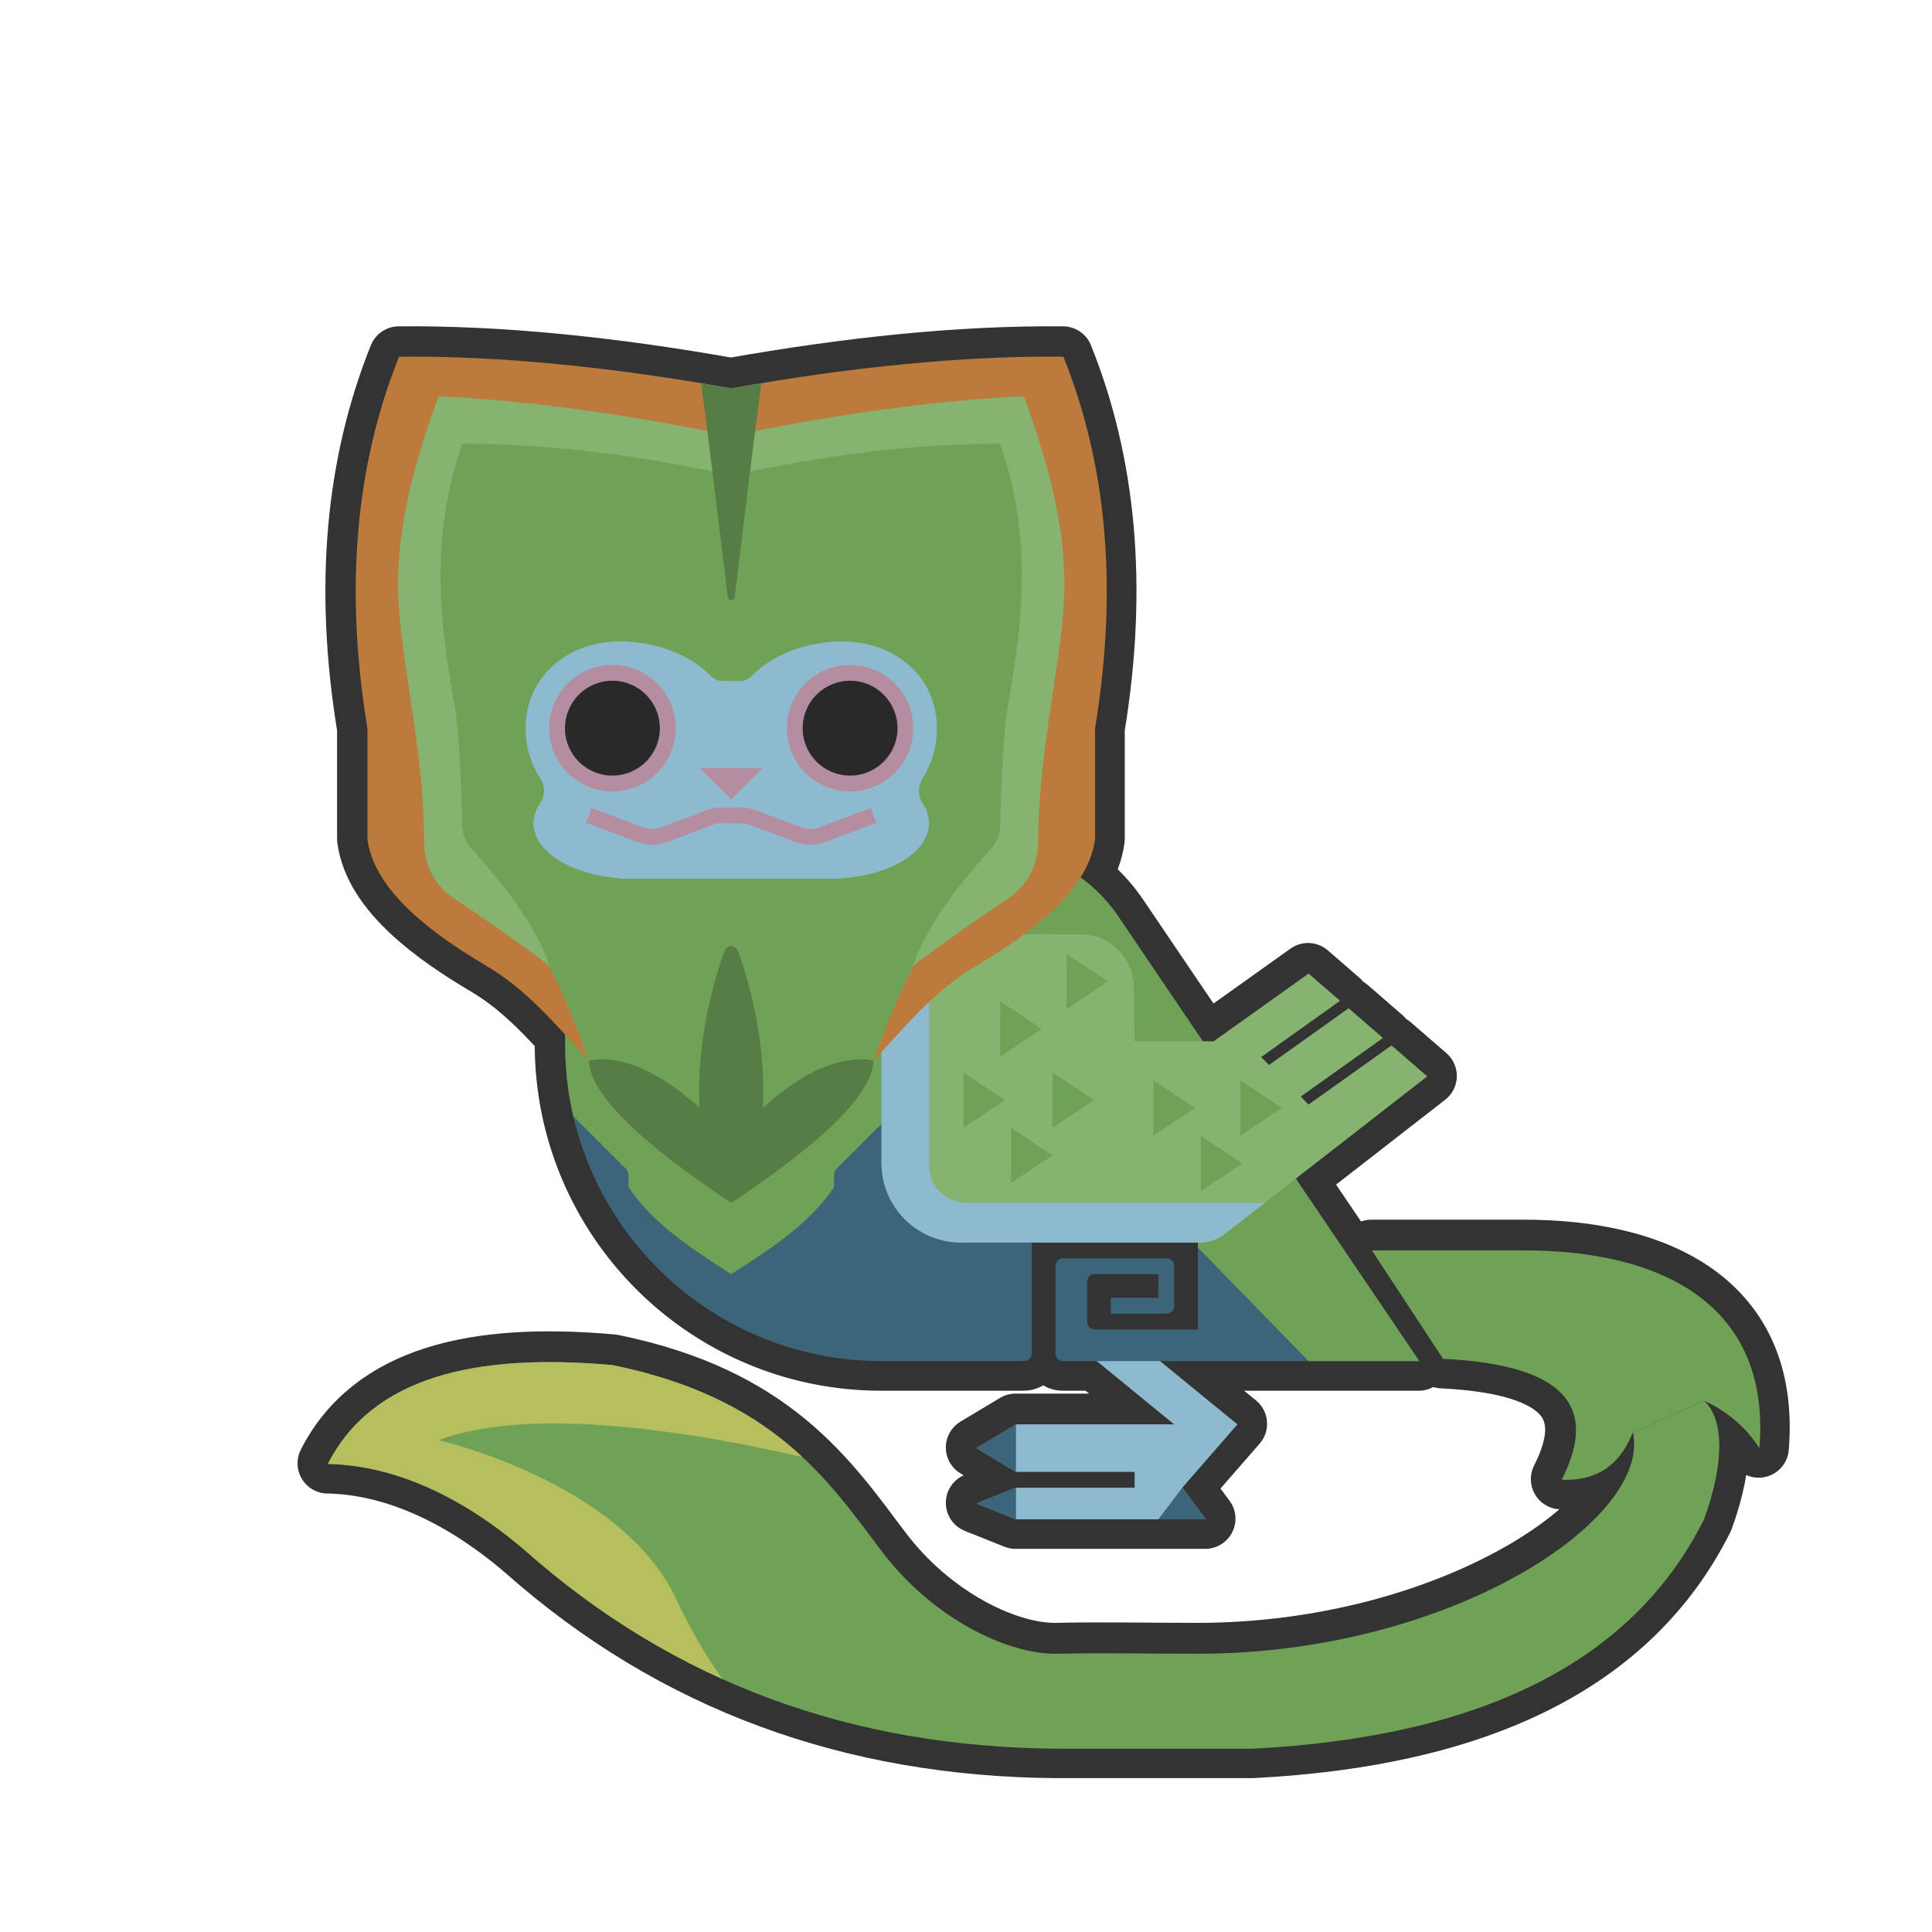 <?xml version="1.0" encoding="UTF-8" standalone="no"?>
<!DOCTYPE svg PUBLIC "-//W3C//DTD SVG 1.1//EN" "http://www.w3.org/Graphics/SVG/1.1/DTD/svg11.dtd">
<svg width="100%" height="100%" viewBox="0 0 256 256" version="1.1" xmlns="http://www.w3.org/2000/svg" xmlns:xlink="http://www.w3.org/1999/xlink" xml:space="preserve" xmlns:serif="http://www.serif.com/" style="fill-rule:evenodd;clip-rule:evenodd;stroke-linecap:round;stroke-linejoin:round;stroke-miterlimit:1.5;">
    <g transform="matrix(1.048,0,0,1.048,-1.619,4.292)">
        <g transform="matrix(0.954,0,0,0.954,1.545,-4.096)">
            <path d="M216.272,189.862L216.318,189.748C218.867,201.287 192.12,219.085 158.678,219.085C152.094,219.085 146.413,218.943 139.83,219.085C133.202,219.093 123.4,214.262 116.779,205.464C109.662,196.007 102.396,185.174 81.155,180.846C62.995,179.215 49.312,182.388 43.435,193.939C51.712,194.097 60.753,197.818 69.63,205.464C89.514,223.061 113.056,231.437 139.83,231.659L166.025,231.659C195.694,230.126 216.15,220.481 225.748,201.273C228.613,193.416 228.25,187.854 225.748,185.557L225.89,185.622C228.859,187.009 231.274,189.062 233.082,191.843C234.64,172.744 219.985,165.57 201.649,165.649L181.741,165.649L191.171,180.011C205.58,180.712 212.372,185.267 206.888,196.034C210.96,196.179 214.318,194.659 216.272,189.862ZM74.869,137.063C71.489,133.387 68.493,130.357 64.391,127.929C57.899,124.087 49.572,118.264 48.674,111.165L48.674,96.496C45.568,77.609 47.21,61.328 52.865,47.251C66.365,47.12 81.138,48.653 96.872,51.442C112.605,48.653 127.378,47.12 140.878,47.251C146.534,61.328 148.175,77.609 145.069,96.496L145.069,111.165C144.845,112.94 144.156,114.635 143.148,116.239C145.085,117.65 146.791,119.4 148.171,121.439L159.343,137.943L160.786,137.943L173.359,128.977L177.523,132.586L167.072,140.038L168.12,141.086L178.659,133.571L183.204,137.51L172.311,145.277L173.359,146.325L184.341,138.494L189.076,142.598L171.662,156.142L188.028,180.318L153.684,180.318L163.929,188.7L156.627,197.082L159.738,201.273L134.592,201.273L129.353,199.178L134.592,197.082L150.308,197.082L150.308,194.987L134.592,194.987L129.353,191.843L134.592,188.7L155.547,188.7L145.302,180.318L140.83,180.318C140.278,180.318 139.83,179.87 139.83,179.318C139.83,176.799 139.83,170.216 139.83,167.697C139.83,167.432 139.936,167.177 140.123,166.99C140.311,166.802 140.565,166.697 140.83,166.697C143.662,166.697 151.715,166.697 154.547,166.697C155.099,166.697 155.547,167.145 155.547,167.697C155.547,169.098 155.547,171.63 155.547,173.031C155.547,173.584 155.099,174.031 154.547,174.031C152.324,174.031 147.165,174.031 147.165,174.031L147.165,171.936L153.451,171.936L153.451,168.792L145.021,168.792C144.469,168.792 144.021,169.24 144.021,169.792C144.021,171.193 144.021,173.726 144.021,175.127C144.021,175.679 144.469,176.127 145.021,176.127C148.327,176.127 158.69,176.127 158.69,176.127L158.69,164.601L136.687,164.601L136.687,179.318C136.687,179.583 136.582,179.837 136.394,180.025C136.207,180.213 135.952,180.318 135.687,180.318L116.803,180.318C93.643,180.318 74.868,161.543 74.869,138.383L74.869,137.063Z" style="fill:rgb(51,51,51);"/>
            <clipPath id="_clip1">
                <path d="M216.272,189.862L216.318,189.748C218.867,201.287 192.12,219.085 158.678,219.085C152.094,219.085 146.413,218.943 139.83,219.085C133.202,219.093 123.4,214.262 116.779,205.464C109.662,196.007 102.396,185.174 81.155,180.846C62.995,179.215 49.312,182.388 43.435,193.939C51.712,194.097 60.753,197.818 69.63,205.464C89.514,223.061 113.056,231.437 139.83,231.659L166.025,231.659C195.694,230.126 216.15,220.481 225.748,201.273C228.613,193.416 228.25,187.854 225.748,185.557L225.89,185.622C228.859,187.009 231.274,189.062 233.082,191.843C234.64,172.744 219.985,165.57 201.649,165.649L181.741,165.649L191.171,180.011C205.58,180.712 212.372,185.267 206.888,196.034C210.96,196.179 214.318,194.659 216.272,189.862ZM74.869,137.063C71.489,133.387 68.493,130.357 64.391,127.929C57.899,124.087 49.572,118.264 48.674,111.165L48.674,96.496C45.568,77.609 47.21,61.328 52.865,47.251C66.365,47.12 81.138,48.653 96.872,51.442C112.605,48.653 127.378,47.12 140.878,47.251C146.534,61.328 148.175,77.609 145.069,96.496L145.069,111.165C144.845,112.94 144.156,114.635 143.148,116.239C145.085,117.65 146.791,119.4 148.171,121.439L159.343,137.943L160.786,137.943L173.359,128.977L177.523,132.586L167.072,140.038L168.12,141.086L178.659,133.571L183.204,137.51L172.311,145.277L173.359,146.325L184.341,138.494L189.076,142.598L171.662,156.142L188.028,180.318L153.684,180.318L163.929,188.7L156.627,197.082L159.738,201.273L134.592,201.273L129.353,199.178L134.592,197.082L150.308,197.082L150.308,194.987L134.592,194.987L129.353,191.843L134.592,188.7L155.547,188.7L145.302,180.318L140.83,180.318C140.278,180.318 139.83,179.87 139.83,179.318C139.83,176.799 139.83,170.216 139.83,167.697C139.83,167.432 139.936,167.177 140.123,166.99C140.311,166.802 140.565,166.697 140.83,166.697C143.662,166.697 151.715,166.697 154.547,166.697C155.099,166.697 155.547,167.145 155.547,167.697C155.547,169.098 155.547,171.63 155.547,173.031C155.547,173.584 155.099,174.031 154.547,174.031C152.324,174.031 147.165,174.031 147.165,174.031L147.165,171.936L153.451,171.936L153.451,168.792L145.021,168.792C144.469,168.792 144.021,169.24 144.021,169.792C144.021,171.193 144.021,173.726 144.021,175.127C144.021,175.679 144.469,176.127 145.021,176.127C148.327,176.127 158.69,176.127 158.69,176.127L158.69,164.601L136.687,164.601L136.687,179.318C136.687,179.583 136.582,179.837 136.394,180.025C136.207,180.213 135.952,180.318 135.687,180.318L116.803,180.318C93.643,180.318 74.868,161.543 74.869,138.383L74.869,137.063Z"/>
            </clipPath>
            <g clip-path="url(#_clip1)">
                <g transform="matrix(1.048,0,0,1.048,-1.619,4.292)">
                    <path d="M148,188L151.031,184L154,188L148,188ZM130,176L124,176L124,188L130,188L130,176Z" style="fill:rgb(60,101,121);"/>
                </g>
            </g>
            <path d="M216.272,189.862L216.318,189.748C218.867,201.287 192.12,219.085 158.678,219.085C152.094,219.085 146.413,218.943 139.83,219.085C133.202,219.093 123.4,214.262 116.779,205.464C109.662,196.007 102.396,185.174 81.155,180.846C62.995,179.215 49.312,182.388 43.435,193.939C51.712,194.097 60.753,197.818 69.63,205.464C89.514,223.061 113.056,231.437 139.83,231.659L166.025,231.659C195.694,230.126 216.15,220.481 225.748,201.273C228.613,193.416 228.25,187.854 225.748,185.557L225.89,185.622C228.859,187.009 231.274,189.062 233.082,191.843C234.64,172.744 219.985,165.57 201.649,165.649L181.741,165.649L191.171,180.011C205.58,180.712 212.372,185.267 206.888,196.034C210.96,196.179 214.318,194.659 216.272,189.862ZM74.869,137.063C71.489,133.387 68.493,130.357 64.391,127.929C57.899,124.087 49.572,118.264 48.674,111.165L48.674,96.496C45.568,77.609 47.21,61.328 52.865,47.251C66.365,47.12 81.138,48.653 96.872,51.442C112.605,48.653 127.378,47.12 140.878,47.251C146.534,61.328 148.175,77.609 145.069,96.496L145.069,111.165C144.845,112.94 144.156,114.635 143.148,116.239C145.085,117.65 146.791,119.4 148.171,121.439L159.343,137.943L160.786,137.943L173.359,128.977L177.523,132.586L167.072,140.038L168.12,141.086L178.659,133.571L183.204,137.51L172.311,145.277L173.359,146.325L184.341,138.494L189.076,142.598L171.662,156.142L188.028,180.318L153.684,180.318L163.929,188.7L156.627,197.082L159.738,201.273L134.592,201.273L129.353,199.178L134.592,197.082L150.308,197.082L150.308,194.987L134.592,194.987L129.353,191.843L134.592,188.7L155.547,188.7L145.302,180.318L140.83,180.318C140.278,180.318 139.83,179.87 139.83,179.318C139.83,176.799 139.83,170.216 139.83,167.697C139.83,167.432 139.936,167.177 140.123,166.99C140.311,166.802 140.565,166.697 140.83,166.697C143.662,166.697 151.715,166.697 154.547,166.697C155.099,166.697 155.547,167.145 155.547,167.697C155.547,169.098 155.547,171.63 155.547,173.031C155.547,173.584 155.099,174.031 154.547,174.031C152.324,174.031 147.165,174.031 147.165,174.031L147.165,171.936L153.451,171.936L153.451,168.792L145.021,168.792C144.469,168.792 144.021,169.24 144.021,169.792C144.021,171.193 144.021,173.726 144.021,175.127C144.021,175.679 144.469,176.127 145.021,176.127C148.327,176.127 158.69,176.127 158.69,176.127L158.69,164.601L136.687,164.601L136.687,179.318C136.687,179.583 136.582,179.837 136.394,180.025C136.207,180.213 135.952,180.318 135.687,180.318L116.803,180.318C93.643,180.318 74.868,161.543 74.869,138.383L74.869,137.063Z" style="fill:none;stroke:rgb(51,51,51);stroke-width:8px;"/>
        </g>
        <path d="M139,167L150,176L130,176L125,179L130,182L145,182L145,184L130,184L125,186L130,188L154,188L151.031,184L158,176L147,167L139,167Z" style="fill:rgb(142,186,208);"/>
        <clipPath id="_clip2">
            <path d="M139,167L150,176L130,176L125,179L130,182L145,182L145,184L130,184L125,186L130,188L154,188L151.031,184L158,176L147,167L139,167Z"/>
        </clipPath>
        <g clip-path="url(#_clip2)">
            <path d="M148,188L151.031,184L154,188L148,188ZM130,176L124,176L124,188L130,188L130,176Z" style="fill:rgb(60,101,121);"/>
        </g>
        <g>
            <path d="M175,154L184,167.707C197.752,168.376 204.234,172.724 199,183C202.917,183.139 206.142,181.665 208,177L217,173C219.896,174.325 222.247,176.303 224,179C225.487,160.772 211.5,153.924 194,154L175,154Z" style="fill:rgb(111,162,86);"/>
            <path d="M208,177C210.433,188.013 184.906,205 152.989,205C146.705,205 141.283,204.864 135,205C128.674,205.007 119.319,200.396 113,192C106.207,182.974 99.273,172.635 79,168.504C61.668,166.947 48.609,169.976 43,181C50.9,181.15 59.528,184.702 68,192C86.978,208.795 109.446,216.788 135,217L160,217C188.316,215.537 207.84,206.332 217,188C219.735,180.501 219.389,175.193 217,173L208,177Z" style="fill:rgb(111,162,86);"/>
            <clipPath id="_clip3">
                <path d="M208,177C210.433,188.013 184.906,205 152.989,205C146.705,205 141.283,204.864 135,205C128.674,205.007 119.319,200.396 113,192C106.207,182.974 99.273,172.635 79,168.504C61.668,166.947 48.609,169.976 43,181C50.9,181.15 59.528,184.702 68,192C86.978,208.795 109.446,216.788 135,217L160,217C188.316,215.537 207.84,206.332 217,188C219.735,180.501 219.389,175.193 217,173L208,177Z"/>
            </clipPath>
            <g clip-path="url(#_clip3)">
                <path d="M57,178C57,178 80.013,183.232 87,198C93.987,212.768 100,215 100,215L36,183L63,158L116,180L114,183C114,183 75.088,171.181 57,178Z" style="fill:rgb(182,190,94);"/>
            </g>
        </g>
        <path d="M132,167.046C132,167.299 131.899,167.541 131.72,167.72C131.541,167.899 131.299,168 131.046,168L113.023,168C90.919,168 73,150.081 73,127.977L73,103C73,103 108.17,103 126.367,103C133.016,103 139.233,106.299 142.961,111.806C154.983,129.565 181,168 181,168L135.954,168C135.427,168 135,167.573 135,167.046C135,164.642 135,158.358 135,155.954C135,155.701 135.101,155.459 135.28,155.28C135.459,155.101 135.701,155 135.954,155C138.657,155 146.343,155 149.046,155C149.573,155 150,155.427 150,155.954C150,157.292 150,159.708 150,161.046C150,161.573 149.573,162 149.046,162C146.924,162 142,162 142,162L142,160L148,160L148,157L139.954,157C139.427,157 139,157.427 139,157.954C139,159.292 139,161.708 139,163.046C139,163.573 139.427,164 139.954,164C143.109,164 153,164 153,164L153,153L132,153L132,167.046Z" style="fill:rgb(60,101,121);"/>
        <clipPath id="_clip4">
            <path d="M132,167.046C132,167.299 131.899,167.541 131.72,167.72C131.541,167.899 131.299,168 131.046,168L113.023,168C90.919,168 73,150.081 73,127.977L73,103C73,103 108.17,103 126.367,103C133.016,103 139.233,106.299 142.961,111.806C154.983,129.565 181,168 181,168L135.954,168C135.427,168 135,167.573 135,167.046C135,164.642 135,158.358 135,155.954C135,155.701 135.101,155.459 135.28,155.28C135.459,155.101 135.701,155 135.954,155C138.657,155 146.343,155 149.046,155C149.573,155 150,155.427 150,155.954C150,157.292 150,159.708 150,161.046C150,161.573 149.573,162 149.046,162C146.924,162 142,162 142,162L142,160L148,160L148,157L139.954,157C139.427,157 139,157.427 139,157.954C139,159.292 139,161.708 139,163.046C139,163.573 139.427,164 139.954,164C143.109,164 153,164 153,164L153,153L132,153L132,167.046Z"/>
        </clipPath>
        <g clip-path="url(#_clip4)">
            <path d="M126,103L133.367,133.5L167,168L181,168L137,103L126,103Z" style="fill:rgb(111,162,86);"/>
            <path d="M94,157C99.637,153.422 103.904,150.464 106.832,146.246C106.941,146.088 106.999,145.901 106.999,145.71C107,145.36 107,144.772 107,144.385C107,144.138 107.098,143.902 107.272,143.728C109.056,141.944 119,132 119,132L119,121L69,121L69,132C69,132 78.944,141.944 80.728,143.728C80.902,143.902 81,144.138 81,144.385C81,144.772 81,145.36 81,145.71C81,145.902 81.058,146.089 81.167,146.247C84.096,150.464 88.363,153.422 94,157Z" style="fill:rgb(111,162,86);"/>
        </g>
        <path d="M177.481,128.083L167,135.557L166,134.557L176.396,127.143L172.059,123.384L162,130.557L161,129.557L170.974,122.444L167,119L155,127.557L145,127.557C145,127.557 144.938,124.039 144.877,120.592C144.813,116.952 141.846,114.034 138.206,114.03C128.906,114.019 113,114 113,114L113,142.951C113,148.501 117.499,153 123.049,153C133.263,153 148.275,153 153.295,153C154.4,153 155.474,152.632 156.346,151.953C161.804,147.708 182,132 182,132L177.481,128.083Z" style="fill:rgb(134,180,112);"/>
        <clipPath id="_clip5">
            <path d="M177.481,128.083L167,135.557L166,134.557L176.396,127.143L172.059,123.384L162,130.557L161,129.557L170.974,122.444L167,119L155,127.557L145,127.557C145,127.557 144.938,124.039 144.877,120.592C144.813,116.952 141.846,114.034 138.206,114.03C128.906,114.019 113,114 113,114L113,142.951C113,148.501 117.499,153 123.049,153C133.263,153 148.275,153 153.295,153C154.4,153 155.474,152.632 156.346,151.953C161.804,147.708 182,132 182,132L177.481,128.083Z"/>
        </clipPath>
        <g clip-path="url(#_clip5)">
            <path d="M113,116L119,116L119,143.22C119,145.86 121.14,148 123.78,148C135.177,148 163,148 163,148L163,153L113,153L113,116Z" style="fill:rgb(142,186,208);"/>
            <path d="M158.625,143L153.375,146.5L153.375,139.5L158.625,143ZM134.625,142L129.375,145.5L129.375,138.5L134.625,142ZM152.625,136L147.375,139.5L147.375,132.5L152.625,136ZM163.625,136L158.375,139.5L158.375,132.5L163.625,136ZM128.625,135L123.375,138.5L123.375,131.5L128.625,135ZM139.875,135L134.625,138.5L134.625,131.5L139.875,135ZM133.25,126L128,129.5L128,122.5L133.25,126ZM141.625,120L136.375,123.5L136.375,116.5L141.625,120Z" style="fill:rgb(111,162,86);"/>
        </g>
        <path d="M94,148C83.28,140.849 76.216,134.589 76,130C71.376,124.972 68.075,121.003 63,118C56.804,114.333 48.856,108.775 48,102L48,88C45.036,69.974 46.602,54.435 52,41C64.885,40.875 78.984,42.338 94,45C109.016,42.338 123.115,40.875 136,41C141.398,54.435 142.964,69.974 140,88L140,102C139.144,108.775 131.196,114.333 125,118C119.925,121.003 116.624,124.972 112,130C111.784,134.589 104.72,140.849 94,148Z" style="fill:rgb(188,122,61);"/>
        <clipPath id="_clip6">
            <path d="M94,148C83.28,140.849 76.216,134.589 76,130C71.376,124.972 68.075,121.003 63,118C56.804,114.333 48.856,108.775 48,102L48,88C45.036,69.974 46.602,54.435 52,41C64.885,40.875 78.984,42.338 94,45C109.016,42.338 123.115,40.875 136,41C141.398,54.435 142.964,69.974 140,88L140,102C139.144,108.775 131.196,114.333 125,118C119.925,121.003 116.624,124.972 112,130C111.784,134.589 104.72,140.849 94,148Z"/>
        </clipPath>
        <g clip-path="url(#_clip6)">
            <path d="M94,143L76,130C74.694,126.172 73.159,122.343 71.258,118.515C71.09,118.177 70.845,117.884 70.543,117.658C66.663,114.766 62.817,112.044 59.017,109.554C56.554,107.955 55.097,105.192 55.169,102.256C55.195,91.923 52.621,81.277 52,73C51.298,63.646 53.77,54.914 57,46C67.124,46.489 79.072,47.95 94,51C108.928,47.95 120.876,46.489 131,46C134.23,54.914 136.702,63.646 136,73C135.379,81.277 132.805,91.923 132.802,102.256C132.873,105.182 131.421,107.935 128.966,109.529C125.183,112.044 121.337,114.766 117.457,117.658C117.155,117.884 116.91,118.177 116.742,118.515C114.841,122.343 113.306,126.172 112,130C112,130 94,143 94,143Z" style="fill:rgb(134,180,112);"/>
            <clipPath id="_clip7">
                <path d="M94,143L76,130C74.694,126.172 73.159,122.343 71.258,118.515C71.09,118.177 70.845,117.884 70.543,117.658C66.663,114.766 62.817,112.044 59.017,109.554C56.554,107.955 55.097,105.192 55.169,102.256C55.195,91.923 52.621,81.277 52,73C51.298,63.646 53.77,54.914 57,46C67.124,46.489 79.072,47.95 94,51C108.928,47.95 120.876,46.489 131,46C134.23,54.914 136.702,63.646 136,73C135.379,81.277 132.805,91.923 132.802,102.256C132.873,105.182 131.421,107.935 128.966,109.529C125.183,112.044 121.337,114.766 117.457,117.658C117.155,117.884 116.91,118.177 116.742,118.515C114.841,122.343 113.306,126.172 112,130C112,130 94,143 94,143Z"/>
            </clipPath>
            <g clip-path="url(#_clip7)">
                <path d="M94,143L76,130L71,118C69.591,113.746 66.26,108.823 61.214,103.304C60.44,102.456 60.001,101.354 59.98,100.206C59.918,96.77 59.711,89.229 59,85C57.769,77.674 55.344,65.1 60,52C70.971,52.004 82.343,53.48 94,56C105.657,53.48 117.029,52.004 128,52C132.656,65.1 130.231,77.674 129,85C128.289,89.229 128.082,96.77 128.023,100.206C128.001,101.355 127.562,102.457 126.787,103.305C121.74,108.823 118.409,113.746 117,118L112,130C112,130 94,143 94,143Z" style="fill:rgb(111,162,86);"/>
            </g>
            <path d="M76,149L112,149L112,130C105.335,128.682 98,136 98,136C98.446,127.394 96.141,119.699 94.841,116.121C94.704,115.776 94.371,115.55 94,115.55C93.629,115.55 93.296,115.776 93.159,116.12C91.859,119.699 89.554,127.394 90,136C90,136 82.665,128.682 76,130L76,149Z" style="fill:rgb(86,125,69);"/>
            <path d="M93.56,71.393C93.587,71.616 93.776,71.783 94,71.783C94.224,71.783 94.413,71.616 94.44,71.393C95.584,61.985 96.761,52.039 98,43L90,43C91.239,52.039 92.416,61.985 93.56,71.393Z" style="fill:rgb(86,125,69);"/>
        </g>
        <path d="M108,107L80,107L80,106.95C73.807,106.534 69,103.579 69,100C69,99.12 69.291,98.277 69.822,97.501C70.478,96.549 70.492,95.295 69.858,94.329C68.667,92.511 68,90.333 68,88C68,81.377 73.377,77 80,77C80,77 86.928,76.79 91.454,81.405C91.815,81.779 92.313,81.991 92.834,81.991C93.518,82 94.482,82 95.166,82C95.689,82 96.189,81.787 96.552,81.41C101.072,76.79 108,77 108,77C114.623,77 120,81.377 120,88C120,90.333 119.333,92.511 118.18,94.354C117.556,95.304 117.571,96.538 118.217,97.474C118.709,98.277 119,99.12 119,100C119,103.579 114.193,106.534 108,106.95L108,107Z" style="fill:rgb(142,186,208);"/>
        <clipPath id="_clip8">
            <path d="M108,107L80,107L80,106.95C73.807,106.534 69,103.579 69,100C69,99.12 69.291,98.277 69.822,97.501C70.478,96.549 70.492,95.295 69.858,94.329C68.667,92.511 68,90.333 68,88C68,81.377 73.377,77 80,77C80,77 86.928,76.79 91.454,81.405C91.815,81.779 92.313,81.991 92.834,81.991C93.518,82 94.482,82 95.166,82C95.689,82 96.189,81.787 96.552,81.41C101.072,76.79 108,77 108,77C114.623,77 120,81.377 120,88C120,90.333 119.333,92.511 118.18,94.354C117.556,95.304 117.571,96.538 118.217,97.474C118.709,98.277 119,99.12 119,100C119,103.579 114.193,106.534 108,106.95L108,107Z"/>
        </clipPath>
        <g clip-path="url(#_clip8)">
            <g>
                <g transform="matrix(1.333,0,0,1.333,-26.333,-28)">
                    <circle cx="79" cy="87" r="6" style="fill:rgb(180,142,160);"/>
                    <clipPath id="_clip9">
                        <circle cx="79" cy="87" r="6"/>
                    </clipPath>
                    <g clip-path="url(#_clip9)">
                        <g transform="matrix(0.75,0,0,0.75,19.75,21.75)">
                            <circle cx="79" cy="87" r="6" style="fill:rgb(41,41,41);"/>
                        </g>
                    </g>
                </g>
                <g transform="matrix(-1.333,0,0,1.333,214.333,-28)">
                    <circle cx="79" cy="87" r="6" style="fill:rgb(180,142,160);"/>
                    <clipPath id="_clip10">
                        <circle cx="79" cy="87" r="6"/>
                    </clipPath>
                    <g clip-path="url(#_clip10)">
                        <g transform="matrix(0.75,0,0,0.75,19.75,21.75)">
                            <circle cx="79" cy="87" r="6" style="fill:rgb(41,41,41);"/>
                        </g>
                    </g>
                </g>
            </g>
            <path d="M94,97L90,93L98,93L94,97Z" style="fill:rgb(180,142,160);"/>
            <path d="M75.649,99.936C75.649,99.936 79.95,101.549 82.245,102.41C83.377,102.834 84.623,102.834 85.755,102.41C87.49,101.759 90.372,100.678 91.675,100.19C92.01,100.064 92.365,100 92.722,100L95.278,100C95.635,100 95.99,100.064 96.325,100.19L102.245,102.41C103.377,102.834 104.623,102.834 105.755,102.41C108.05,101.549 112.351,99.936 112.351,99.936L111.649,98.064C111.649,98.064 107.347,99.677 105.053,100.537C104.374,100.792 103.626,100.792 102.947,100.537L97.027,98.317C96.468,98.107 95.875,98 95.278,98C94.554,98 93.446,98 92.722,98C92.125,98 91.532,98.107 90.973,98.317C89.67,98.806 86.788,99.887 85.053,100.537C84.374,100.792 83.626,100.792 82.947,100.537L76.351,98.064L75.649,99.936Z" style="fill:rgb(180,142,160);"/>
        </g>
    </g>
</svg>
